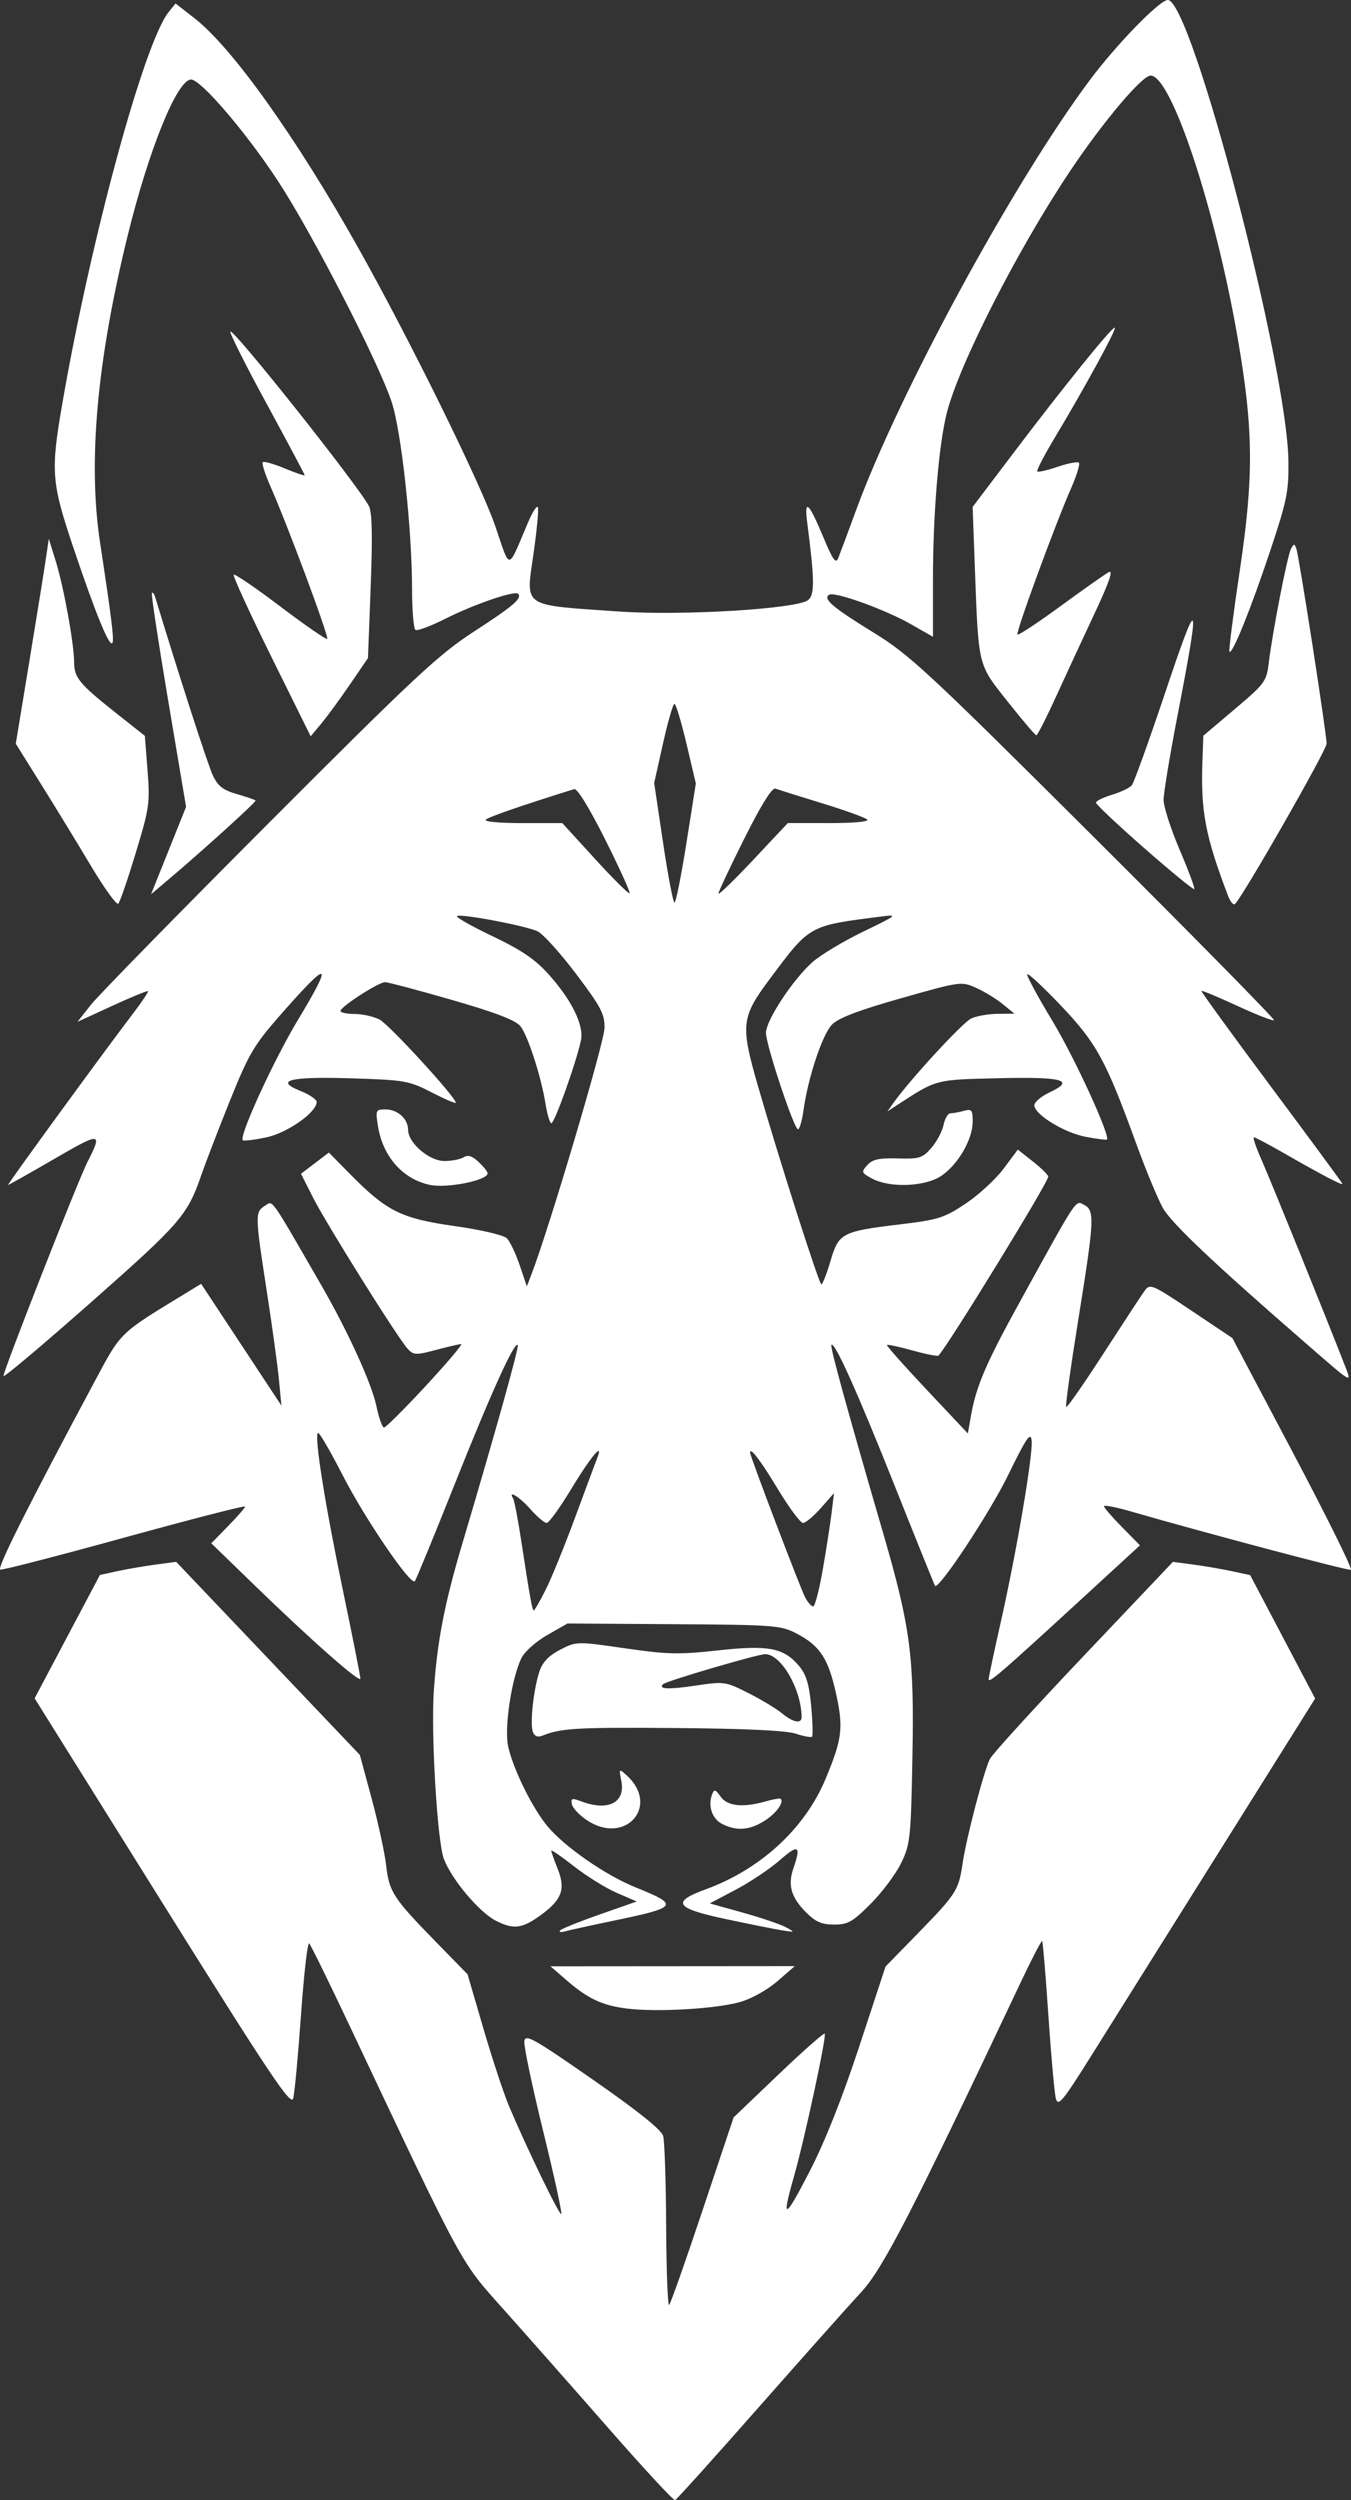 <?xml version="1.0" encoding="UTF-8" standalone="no"?>
<svg
   xmlns:dc="http://purl.org/dc/elements/1.1/"
   xmlns:cc="http://creativecommons.org/ns#"
   xmlns:rdf="http://www.w3.org/1999/02/22-rdf-syntax-ns#"
   xmlns:svg="http://www.w3.org/2000/svg"
   xmlns="http://www.w3.org/2000/svg"
   viewBox="0 0 339.771 628.758"
   height="628.758"
   width="339.771"
   id="svg20"
   version="1.1">
  <rect x="0" y="0" width="339.771" height="628.758" fill="#333333" stroke="none"/>
  <defs
     id="defs24" />
  <path
     id="path4546"
     d="M 293.697 0 C 291.641 9.9999999e-06 280.782 11.165 274.033 20.219 C 254.72 46.129 226.07 98.885 215.227 128.5 C 213.213 134 211.223 139.345 210.805 140.377 C 210.204 141.861 209.445 140.815 207.184 135.377 C 203.403 126.286 202.206 125.17 203.023 131.5 C 204.873 145.827 204.917 149.522 203.264 150.895 C 200.566 153.134 171.524 154.896 155.637 153.785 C 130.856 152.052 132.226 152.993 134.201 139.066 C 135.015 133.328 135.5 128.153 135.279 127.566 C 135.059 126.98 133.921 128.75 132.752 131.5 C 127.554 143.725 128.415 143.625 124.602 132.432 C 121.004 121.871 103.216 85.722 90.191 62.5 C 74.618 34.735 58.415 11.992 48.965 4.629 L 44.152 0.879 L 42.453 2.979 C 36.278 10.604 22.883 59.859 15.693 101.379 C 12.705 118.639 12.911 121.28 18.549 138 C 24.013 154.204 27.417 162.552 28.229 161.74 C 28.766 161.203 28.113 155.811 25.172 136.5 C 22.082 116.216 24.364 90.793 32.105 59.266 C 37.444 37.525 44.567 20 48.064 20 C 50.513 20 61.917 33.32 69.895 45.498 C 78.532 58.683 95.109 90.898 98.502 101.094 C 100.946 108.439 103.623 133.063 103.633 148.191 C 103.635 153.521 104.025 158.121 104.498 158.414 C 104.972 158.707 108.337 157.448 111.977 155.617 C 119.223 151.971 129.433 148.462 130.293 149.322 C 131.405 150.435 129.126 152.391 119.258 158.791 C 110.298 164.602 104.375 170.125 67.637 206.936 C 44.812 229.805 24.641 250.419 22.812 252.746 L 19.486 256.977 L 28.207 252.967 C 33.003 250.761 37.061 249.09 37.223 249.252 C 37.385 249.414 35.812 251.786 33.729 254.523 C 25.9 264.808 1.702 298 2.033 298 C 2.223 298 7.418 295.07 13.578 291.49 C 25.433 284.6 25.857 284.638 21.979 292.262 C 19.566 297.004 0.592 345.375 0.871 346.072 C 1.017 346.436 11.037 337.986 23.137 327.295 C 45.496 307.539 47.157 305.613 50.699 295.316 C 51.707 292.386 54.905 284.081 57.805 276.861 C 62.495 265.185 63.864 262.838 70.188 255.617 C 82.906 241.094 84.071 241.318 74.912 256.525 C 68.84 266.607 60.062 285.759 61.057 286.754 C 61.288 286.985 63.92 286.666 66.904 286.047 C 72.256 284.936 79.637 279.755 79.637 277.107 C 79.637 276.49 77.79 275.243 75.531 274.34 C 68.85 271.667 72.955 270.69 88.74 271.193 C 101.839 271.611 102.899 271.8 108.607 274.744 C 111.924 276.455 114.637 277.614 114.637 277.32 C 114.637 275.94 97.871 257.654 95.465 256.41 C 93.964 255.634 91.138 255 89.186 255 C 87.233 255 85.637 254.656 85.637 254.234 C 85.637 253.181 95.205 247 96.836 247 C 97.561 247 105.126 249.008 113.646 251.463 C 124.55 254.605 129.65 256.559 130.871 258.057 C 132.747 260.357 136.14 270.881 137.227 277.771 C 137.597 280.121 138.223 282.242 138.617 282.486 C 139.305 282.911 144.818 267.569 146.104 261.654 C 146.92 257.897 143.796 251.506 137.979 245.035 C 134.573 241.248 131.158 238.923 123.93 235.477 C 118.677 232.972 114.621 230.681 114.918 230.385 C 115.628 229.675 132.019 232.761 135.176 234.199 C 136.528 234.815 140.89 239.635 144.871 244.91 C 151.175 253.264 152.098 255.021 152.031 258.541 C 151.961 262.235 138.108 308.936 133.652 320.498 L 132.498 323.496 L 130.689 318.156 C 129.695 315.219 128.249 312.185 127.477 311.412 C 126.676 310.612 120.99 309.284 114.26 308.326 C 100.848 306.418 97.238 304.616 87.965 295.193 L 82.703 289.848 L 79.203 292.518 L 75.703 295.188 L 78.697 301.119 C 82.045 307.751 100.065 336.545 102.545 339.225 C 104.011 340.809 104.59 340.83 109.639 339.486 C 112.662 338.682 115.519 338.019 115.986 338.012 C 116.454 338.005 112.461 342.725 107.113 348.5 C 101.765 354.275 97.027 359 96.584 359 C 96.141 359 95.27 356.549 94.648 353.555 C 93.481 347.929 87.453 334.728 80.762 323.139 C 67.613 300.366 68.726 301.927 66.602 303.254 C 64.115 304.807 64.131 305.553 67.086 324.66 C 68.433 333.372 69.816 343.425 70.158 347 L 70.781 353.5 L 60.684 338.184 L 50.584 322.869 L 46.861 325.137 C 29.923 335.449 30.534 334.861 23.977 347.1 C 7.184 378.443 -0.883 394.522 0.076 394.742 C 0.659 394.876 14.749 391.236 31.387 386.65 C 48.024 382.065 61.637 378.564 61.637 378.869 C 61.637 379.175 59.724 381.378 57.387 383.768 L 53.137 388.113 L 63.637 398.307 C 78.137 412.384 90.637 423.421 90.637 422.148 C 90.637 421.564 88.643 411.493 86.205 399.77 C 81.674 377.982 79.024 361.279 79.951 360.352 C 80.237 360.066 83.041 364.863 86.186 371.01 C 91.738 381.864 103.224 398.747 104.314 397.656 C 104.611 397.359 109.068 386.526 114.219 373.582 C 123.428 350.438 129.341 337.371 130.209 338.238 C 130.616 338.645 124.798 359.496 116.186 388.5 C 111.801 403.267 109.982 412.661 109.119 425 C 108.353 435.949 109.964 463.098 111.641 467.51 C 113.606 472.683 120.528 480.904 124.721 483.043 C 129.271 485.364 131.441 485.039 136.455 481.281 C 141.351 477.612 142.245 474.976 140.27 470.039 C 139.371 467.795 138.637 465.712 138.637 465.412 C 138.637 465.112 141.224 466.894 144.387 469.371 C 147.549 471.848 152.387 474.849 155.137 476.037 L 160.137 478.197 L 150.877 481.441 C 145.784 483.226 141.284 485.038 140.877 485.467 C 140.47 485.896 141.037 486 142.137 485.695 C 143.237 485.391 148.948 484.14 154.828 482.916 C 170.53 479.648 170.87 479.083 159.828 474.635 C 152.29 471.598 141.986 464.446 137.666 459.254 C 133.892 454.717 129.092 444.986 127.805 439.256 C 126.749 434.557 128.715 421.683 131.23 416.818 C 132.028 415.277 134.936 412.726 137.695 411.15 L 142.713 408.285 L 169.424 408.457 C 194.655 408.619 196.368 408.747 200.293 410.785 C 206.149 413.826 208.284 417.032 210.201 425.646 C 212.173 434.511 211.853 437.216 207.631 447.357 C 202.441 459.823 191.297 470.099 177.518 475.123 C 168.728 478.328 169.778 479.898 182.518 482.613 C 188.222 483.829 194.521 485.093 196.514 485.422 C 200.012 485.999 200.05 485.972 197.637 484.668 C 196.262 483.925 191.392 482.275 186.814 481 L 178.492 478.68 L 185.08 475.203 C 188.703 473.29 193.686 469.948 196.152 467.777 C 200.811 463.677 201.535 464.124 199.533 469.867 C 198.073 474.055 198.972 477.181 202.713 480.922 C 205.12 483.329 206.659 484 209.779 484 C 213.259 484 214.435 483.331 219.002 478.75 C 221.881 475.863 225.323 471.25 226.65 468.5 C 228.924 463.789 229.087 462.247 229.469 441.871 C 229.946 416.427 229 409.24 222.01 385.219 C 212.874 353.824 208.694 338.609 209.096 338.207 C 209.93 337.372 215.667 350.162 225.152 374 C 230.514 387.475 235.017 398.636 235.156 398.803 C 236.074 399.9 248.885 380.512 253.521 371.01 C 258.131 361.561 259.193 359.994 259.453 362.254 C 259.851 365.71 255.685 390.212 251.678 407.984 C 250.005 415.401 248.637 421.86 248.637 422.338 C 248.637 423.41 252.024 420.485 271.416 402.666 L 286.695 388.627 L 282.166 384.029 C 279.675 381.5 277.637 379.14 277.637 378.785 C 277.637 378.43 280.674 379.019 284.387 380.094 C 303.067 385.5 339.013 395.04 339.748 394.787 C 340.209 394.629 333.688 381.45 325.258 365.5 L 309.932 336.5 L 299.604 329.584 C 289.749 322.986 289.212 322.756 287.887 324.584 C 287.123 325.637 282.461 332.745 277.527 340.377 C 272.594 348.009 268.368 354.065 268.139 353.836 C 267.909 353.607 269.276 343.762 271.174 331.959 C 275.231 306.727 275.348 304.452 272.684 303.025 C 270.439 301.824 271.19 300.699 256.725 326.961 C 247.797 343.169 245.479 348.595 244.109 356.5 L 243.416 360.5 L 233.082 349.527 C 227.398 343.493 222.89 338.413 223.064 338.238 C 223.239 338.064 226.141 338.688 229.512 339.625 C 232.883 340.562 235.815 341.142 236.027 340.914 C 238.591 338.159 263.637 297.33 263.637 295.906 C 263.637 295.5 261.915 293.804 259.811 292.137 L 255.984 289.105 L 252.395 293.914 C 250.421 296.558 246.138 300.501 242.879 302.678 C 237.497 306.271 235.997 306.751 226.545 307.887 C 211.708 309.67 210.934 310.075 208.861 317.131 C 207.913 320.357 206.881 322.997 206.568 322.998 C 205.99 322.999 195.788 291.066 190.533 272.809 C 186.216 257.809 186.446 255.768 193.49 246.336 C 203.785 232.552 203.281 232.835 221.637 230.49 C 225.914 229.944 225.692 230.131 217.127 234.277 C 212.171 236.676 206.447 240.105 204.408 241.895 C 199.482 246.22 192.637 256.598 192.637 259.74 C 192.637 262.769 199.692 284 200.699 284 C 201.09 284 201.707 281.863 202.07 279.25 C 203.232 270.909 206.851 260.06 209.281 257.629 C 210.924 255.986 216.133 254.008 226.691 251.018 C 241.618 246.79 241.791 246.765 245.521 248.447 C 247.592 249.381 250.602 251.222 252.211 252.537 L 255.137 254.928 L 250.934 254.963 C 248.622 254.983 245.626 255.504 244.275 256.119 C 242.13 257.096 228.79 271.581 224.662 277.416 L 223.189 279.5 L 226.076 277.619 C 235.553 271.448 235.278 271.52 250.992 271.156 C 267.367 270.777 270.513 271.629 264.018 274.688 C 261.883 275.692 260.137 277.164 260.137 277.959 C 260.137 280.28 267.708 284.911 273.137 285.912 C 275.886 286.419 278.245 286.724 278.379 286.59 C 279.299 285.67 270.247 265.963 264.658 256.719 C 260.928 250.549 258.092 245.275 258.355 245 C 258.619 244.725 262.464 248.315 266.898 252.979 C 275.767 262.306 278.155 266.691 285.715 287.5 C 288.113 294.1 291.142 301.415 292.445 303.756 C 294.595 307.617 305.243 317.697 328.637 338.016 C 340.59 348.398 340.061 348.12 338.037 342.922 C 333.309 330.778 319.539 296.804 317.297 291.75 C 315.894 288.588 315.016 286 315.344 286 C 315.672 286 319.36 287.963 323.539 290.363 C 332.285 295.386 337.637 298.187 337.637 297.742 C 337.637 297.572 329.599 286.646 319.775 273.465 C 309.952 260.283 302.024 249.366 302.156 249.203 C 302.289 249.04 306.348 250.73 311.176 252.961 C 316.004 255.191 320.155 256.814 320.402 256.566 C 320.65 256.319 300.315 235.651 275.215 210.637 C 233.404 168.97 228.756 164.654 219.775 159.135 C 209.423 152.773 206.865 150.594 208.533 149.562 C 209.931 148.698 222.691 153.311 229.193 157.031 L 234.637 160.146 L 234.637 145.822 C 234.638 129.237 236.071 111.938 238.113 103.859 C 241.203 91.635 255.942 62.719 269.135 43 C 277.422 30.612 287.218 19 289.379 19 C 294.574 19 305.595 52.226 311.271 85 C 315.248 107.961 315.355 119.727 311.797 143.5 C 310.151 154.5 308.985 163.68 309.207 163.902 C 309.932 164.628 314.519 153.28 319.377 138.742 C 323.65 125.956 324.126 123.63 324.033 116 C 323.742 92.084 299.661 3.3158661e-14 293.697 0 z M 280.299 82.408 C 279.13 82.857 267.37 97.426 254.875 113.932 L 244.613 127.488 L 245.166 142.494 C 246.104 167.931 245.846 166.875 253.463 176.484 C 257.134 181.116 260.362 184.911 260.637 184.92 C 260.912 184.929 263.133 180.564 265.574 175.219 C 268.015 169.873 272.391 160.429 275.297 154.23 C 278.966 146.403 280.053 143.242 278.857 143.885 C 277.911 144.394 272.456 148.236 266.736 152.422 C 261.016 156.608 256.134 159.831 255.887 159.584 C 255.396 159.093 265.323 132.011 269.396 122.729 C 270.789 119.555 271.661 116.693 271.336 116.367 C 271.011 116.042 268.619 116.5 266.021 117.385 C 263.423 118.27 261.102 118.798 260.863 118.559 C 260.624 118.319 262.674 114.384 265.42 109.812 C 272.729 97.646 280.811 82.84 280.379 82.408 C 280.364 82.393 280.337 82.394 280.299 82.408 z M 57.926 83.377 C 57.662 83.641 61.764 91.799 67.041 101.506 C 72.318 111.212 76.637 119.319 76.637 119.521 C 76.637 119.724 74.376 118.949 71.613 117.801 C 68.85 116.653 66.356 115.947 66.07 116.232 C 65.785 116.518 66.712 119.375 68.131 122.582 C 72.32 132.054 82.783 160.186 82.297 160.672 C 82.051 160.918 76.771 157.274 70.562 152.574 C 64.354 147.874 59.05 144.252 58.777 144.525 C 58.504 144.798 62.749 154.054 68.209 165.094 L 78.135 185.166 L 80.789 181.986 C 82.249 180.238 85.49 175.814 87.992 172.154 L 92.541 165.5 L 93.229 147.443 C 93.715 134.642 93.583 128.767 92.775 127.258 C 89.874 121.837 58.708 82.594 57.926 83.377 z M 12.273 135.5 L 11.461 141 C 11.014 144.025 9.145 155.62 7.309 166.766 L 3.969 187.031 L 10.361 197.266 C 13.877 202.895 19.51 212.119 22.879 217.766 C 26.248 223.412 29.341 227.687 29.752 227.266 C 30.163 226.844 32.138 221.1 34.141 214.5 C 37.554 203.251 37.74 201.953 37.105 193.777 L 36.43 185.057 L 29.283 179.4 C 19.954 172.015 18.637 170.422 18.637 166.52 C 18.637 161.914 16.012 147.515 13.984 141 L 12.273 135.5 z M 325.455 137 C 325.269 137 325.05 137.333 324.689 138 C 323.779 139.681 320.05 158.779 319.113 166.549 C 318.531 171.38 318.163 171.884 310.57 178.309 L 302.637 185.021 L 302.412 191.262 C 301.95 204.057 303.118 210.229 308.857 225.305 C 309.445 226.848 310.248 227.748 310.643 227.305 C 313.179 224.454 333.637 188.618 333.637 187.025 C 333.637 184.516 326.727 139.996 326.027 138 C 325.794 137.333 325.641 137 325.455 137 z M 38.283 149.057 C 38.252 149.064 38.222 149.08 38.195 149.107 C 37.979 149.324 39.827 161.519 42.301 176.207 L 46.799 202.912 L 42.398 213.893 L 37.998 224.873 L 41.066 222.295 C 50.08 214.721 64.581 201.61 64.277 201.307 C 64.085 201.114 61.949 200.387 59.531 199.689 C 56.068 198.69 54.793 197.688 53.51 194.961 C 52.26 192.305 44.898 169.527 39.012 150.105 C 38.809 149.435 38.502 149.008 38.283 149.057 z M 299.887 156.09 C 299.283 156.049 297.091 162.112 293.139 173.902 C 289.008 186.223 285.186 196.838 284.645 197.49 C 284.103 198.143 281.855 199.216 279.648 199.877 C 277.442 200.538 275.637 201.434 275.637 201.865 C 275.637 202.297 281.113 207.453 287.807 213.322 C 294.5 219.192 300.149 223.822 300.359 223.611 C 300.57 223.401 298.918 218.959 296.689 213.742 C 294.46 208.525 292.637 202.871 292.637 201.178 C 292.637 199.485 294.184 190.089 296.074 180.299 C 299.217 164.023 300.571 156.137 299.887 156.09 z M 169.621 177 C 169.981 177 171.341 181.506 172.641 187.014 L 175.004 197.027 L 172.635 212.014 C 171.332 220.256 169.981 227 169.635 227 C 169.288 227 167.996 220.232 166.762 211.961 L 164.52 196.922 L 166.744 186.961 C 167.967 181.482 169.261 177 169.621 177 z M 194.854 198.314 C 194.921 198.299 194.98 198.302 195.033 198.322 C 195.746 198.596 201.01 200.252 206.732 202.004 C 212.454 203.756 217.563 205.598 218.086 206.096 C 218.656 206.638 214.852 206.997 208.586 206.994 L 198.137 206.988 L 189.436 216.244 C 184.65 221.335 180.712 225.155 180.686 224.734 C 180.659 224.314 183.584 218.089 187.188 210.898 C 191.234 202.822 193.84 198.547 194.854 198.314 z M 144.395 198.449 C 145.167 198.208 148.177 203.096 152.205 211.135 C 155.809 218.327 158.567 224.403 158.334 224.637 C 158.101 224.87 154.198 220.996 149.664 216.029 L 141.42 207 L 131.328 207 C 125.5 207 121.639 206.629 122.188 206.123 C 122.948 205.422 131.23 202.56 144.395 198.449 z M 96.938 279 C 94.495 279 94.41 279.186 95.053 283.203 C 96.278 290.863 101.304 296.55 108.115 297.98 C 112.46 298.893 122.637 296.851 122.637 295.066 C 122.637 294.671 121.617 293.391 120.371 292.221 C 118.762 290.709 117.676 290.363 116.621 291.029 C 115.805 291.546 113.64 291.976 111.811 291.984 C 107.975 292.002 102.637 287.443 102.637 284.148 C 102.637 281.382 99.999 279 96.938 279 z M 243.586 279.15 C 243.281 279.151 242.889 279.234 242.387 279.369 C 241.149 279.701 239.63 279.978 239.012 279.986 C 238.393 279.994 237.626 281.299 237.309 282.889 C 236.991 284.478 235.622 287.065 234.266 288.639 C 232.021 291.243 231.262 291.483 225.801 291.328 C 221.095 291.194 219.444 291.556 218.135 293.002 C 216.559 294.743 216.623 294.932 219.301 296.383 C 223.751 298.794 232.664 298.456 236.723 295.721 C 240.932 292.884 244.599 286.576 244.621 282.133 C 244.632 279.878 244.5 279.147 243.586 279.15 z M 150.467 364.902 C 150.514 364.888 150.552 364.89 150.582 364.906 C 150.74 364.995 150.639 365.534 150.229 366.586 C 149.817 367.639 147.302 374.406 144.639 381.625 C 141.975 388.844 138.628 397.056 137.199 399.875 C 135.771 402.694 134.444 405 134.25 405 C 133.855 405 133.301 401.931 131.109 387.621 C 130.277 382.188 129.353 377.351 129.057 376.871 C 127.64 374.578 130.618 376.395 133.367 379.5 C 135.071 381.425 136.924 383 137.484 383 C 138.044 383 140.805 379.187 143.619 374.527 C 147.079 368.8 149.755 365.12 150.467 364.902 z M 188.789 364.967 C 188.822 364.959 188.86 364.962 188.904 364.975 C 189.668 365.201 192.043 368.549 195.654 374.527 C 198.469 379.187 201.303 383 201.953 383 C 202.604 383 204.625 381.313 206.443 379.25 L 209.75 375.5 L 209.139 380.5 C 208.803 383.25 207.804 389.663 206.92 394.75 C 206.036 399.837 204.951 404 204.51 404 C 204.068 404 203.168 402.992 202.51 401.762 C 201.346 399.588 188.637 366.204 188.637 365.322 C 188.637 365.107 188.689 364.99 188.789 364.967 z M 44.316 392.785 L 39.227 393.457 C 36.427 393.827 32.112 394.568 29.637 395.102 L 25.137 396.074 L 16.922 411.59 L 8.707 427.105 L 40.898 478.623 C 68.06 522.093 73.191 529.763 73.738 527.715 C 74.095 526.38 74.981 516.895 75.707 506.639 C 76.433 496.382 77.359 488.329 77.764 488.744 C 78.168 489.159 82.538 498.05 87.475 508.5 C 117.076 571.158 115.558 568.363 126.855 581.01 C 132.51 587.34 144.328 600.73 153.117 610.766 C 161.906 620.802 169.403 628.897 169.775 628.756 C 170.148 628.615 179.571 618.15 190.715 605.5 C 201.859 592.85 213.488 579.787 216.557 576.473 C 222.092 570.495 229.259 556.575 256.881 498.152 C 259.572 492.461 261.923 487.961 262.104 488.152 C 262.284 488.344 262.989 496.795 263.67 506.934 C 264.351 517.072 265.196 526.444 265.549 527.764 C 266.107 529.851 267.234 528.5 274.236 517.332 C 278.661 510.275 293.187 487.096 306.516 465.824 L 330.75 427.148 L 322.58 411.633 L 314.408 396.117 L 309.773 395.123 C 307.224 394.577 302.851 393.829 300.059 393.459 L 294.982 392.787 L 272.586 416.396 C 260.268 429.382 249.648 441.037 248.988 442.297 C 247.486 445.165 243.017 462.235 242.082 468.676 C 241.117 475.325 240.472 476.339 231.023 486.029 L 222.707 494.559 L 216.141 514.529 C 211.895 527.442 207.484 538.564 203.658 546 C 197.333 558.293 196.457 558.622 199.635 547.51 C 202.313 538.145 207.951 511.98 207.408 511.438 C 207.17 511.2 201.918 515.841 195.736 521.752 L 184.496 532.5 L 176.725 555.758 C 172.45 568.55 168.657 579.312 168.295 579.674 C 167.933 580.036 167.592 571.145 167.537 559.916 C 167.482 548.687 167.142 538.45 166.781 537.168 C 166.343 535.61 160.485 530.913 149.131 523.014 C 134.128 512.576 132.105 511.441 131.863 513.344 C 131.712 514.529 133.843 524.692 136.6 535.928 C 139.356 547.164 141.41 556.558 141.164 556.805 C 140.719 557.249 132.71 540.725 128.066 529.783 C 126.732 526.64 123.829 517.865 121.613 510.283 L 117.584 496.5 L 109.768 488.5 C 98.933 477.411 97.866 475.78 97.127 469.197 C 96.775 466.063 95.142 458.513 93.496 452.42 L 90.504 441.342 L 67.41 417.062 L 44.316 392.785 z M 146.049 413.254 C 144.005 413.294 142.965 413.811 140.938 414.846 C 138.14 416.273 136.505 417.941 135.734 420.15 C 134.228 424.472 133.223 433.477 134.016 435.543 C 134.443 436.658 135.228 436.974 136.395 436.5 C 141.055 434.606 145.013 434.377 169.791 434.572 C 187.397 434.711 197.691 435.192 200.109 435.99 C 202.123 436.655 203.975 436.996 204.225 436.746 C 204.474 436.497 204.375 433.029 204.004 429.041 C 203.49 423.509 202.766 421.118 200.951 418.961 C 197.102 414.386 193.246 413.651 180.479 415.061 C 170.761 416.134 167.819 416.068 157.188 414.527 C 151.141 413.651 148.093 413.214 146.049 413.254 z M 192.438 416 C 196.429 416 201.473 424.66 201.611 431.75 C 201.648 433.602 199.471 433.209 196.641 430.855 C 195.267 429.713 191.481 427.436 188.227 425.793 C 182.419 422.861 182.17 422.825 174.822 423.918 C 168.053 424.925 165.495 424.808 166.756 423.547 C 167.547 422.755 190.535 416 192.438 416 z M 156.047 445.299 C 155.767 445.335 155.908 446.106 156.254 447.836 C 157.356 453.346 152.95 455.59 146.127 452.996 C 143.874 452.139 143.538 452.244 143.82 453.711 C 144.002 454.656 145.676 456.458 147.541 457.715 C 157.217 464.235 166.141 454.195 157.566 446.436 C 156.738 445.686 156.265 445.27 156.047 445.299 z M 179.869 450.332 C 179.563 450.25 179.354 450.571 179.092 451.254 C 177.979 454.155 179.097 457.429 181.637 458.709 C 185.219 460.515 188.426 460.293 192.17 457.979 C 195.098 456.169 197.25 453.279 196.344 452.373 C 196.157 452.186 194.461 452.477 192.576 453.018 C 186.864 454.656 182.92 454.24 181.229 451.826 C 180.579 450.898 180.175 450.414 179.869 450.332 z M 199.883 494.453 L 169.166 494.477 L 138.451 494.5 L 142.293 497.84 C 147.803 502.629 151.389 504.33 157.637 505.119 C 165.143 506.067 180.061 505.207 186.137 503.475 C 188.99 502.661 193.015 500.417 195.51 498.25 L 199.883 494.453 z "
     style="fill:#ffffff;fill-opacity:1" />
</svg>
